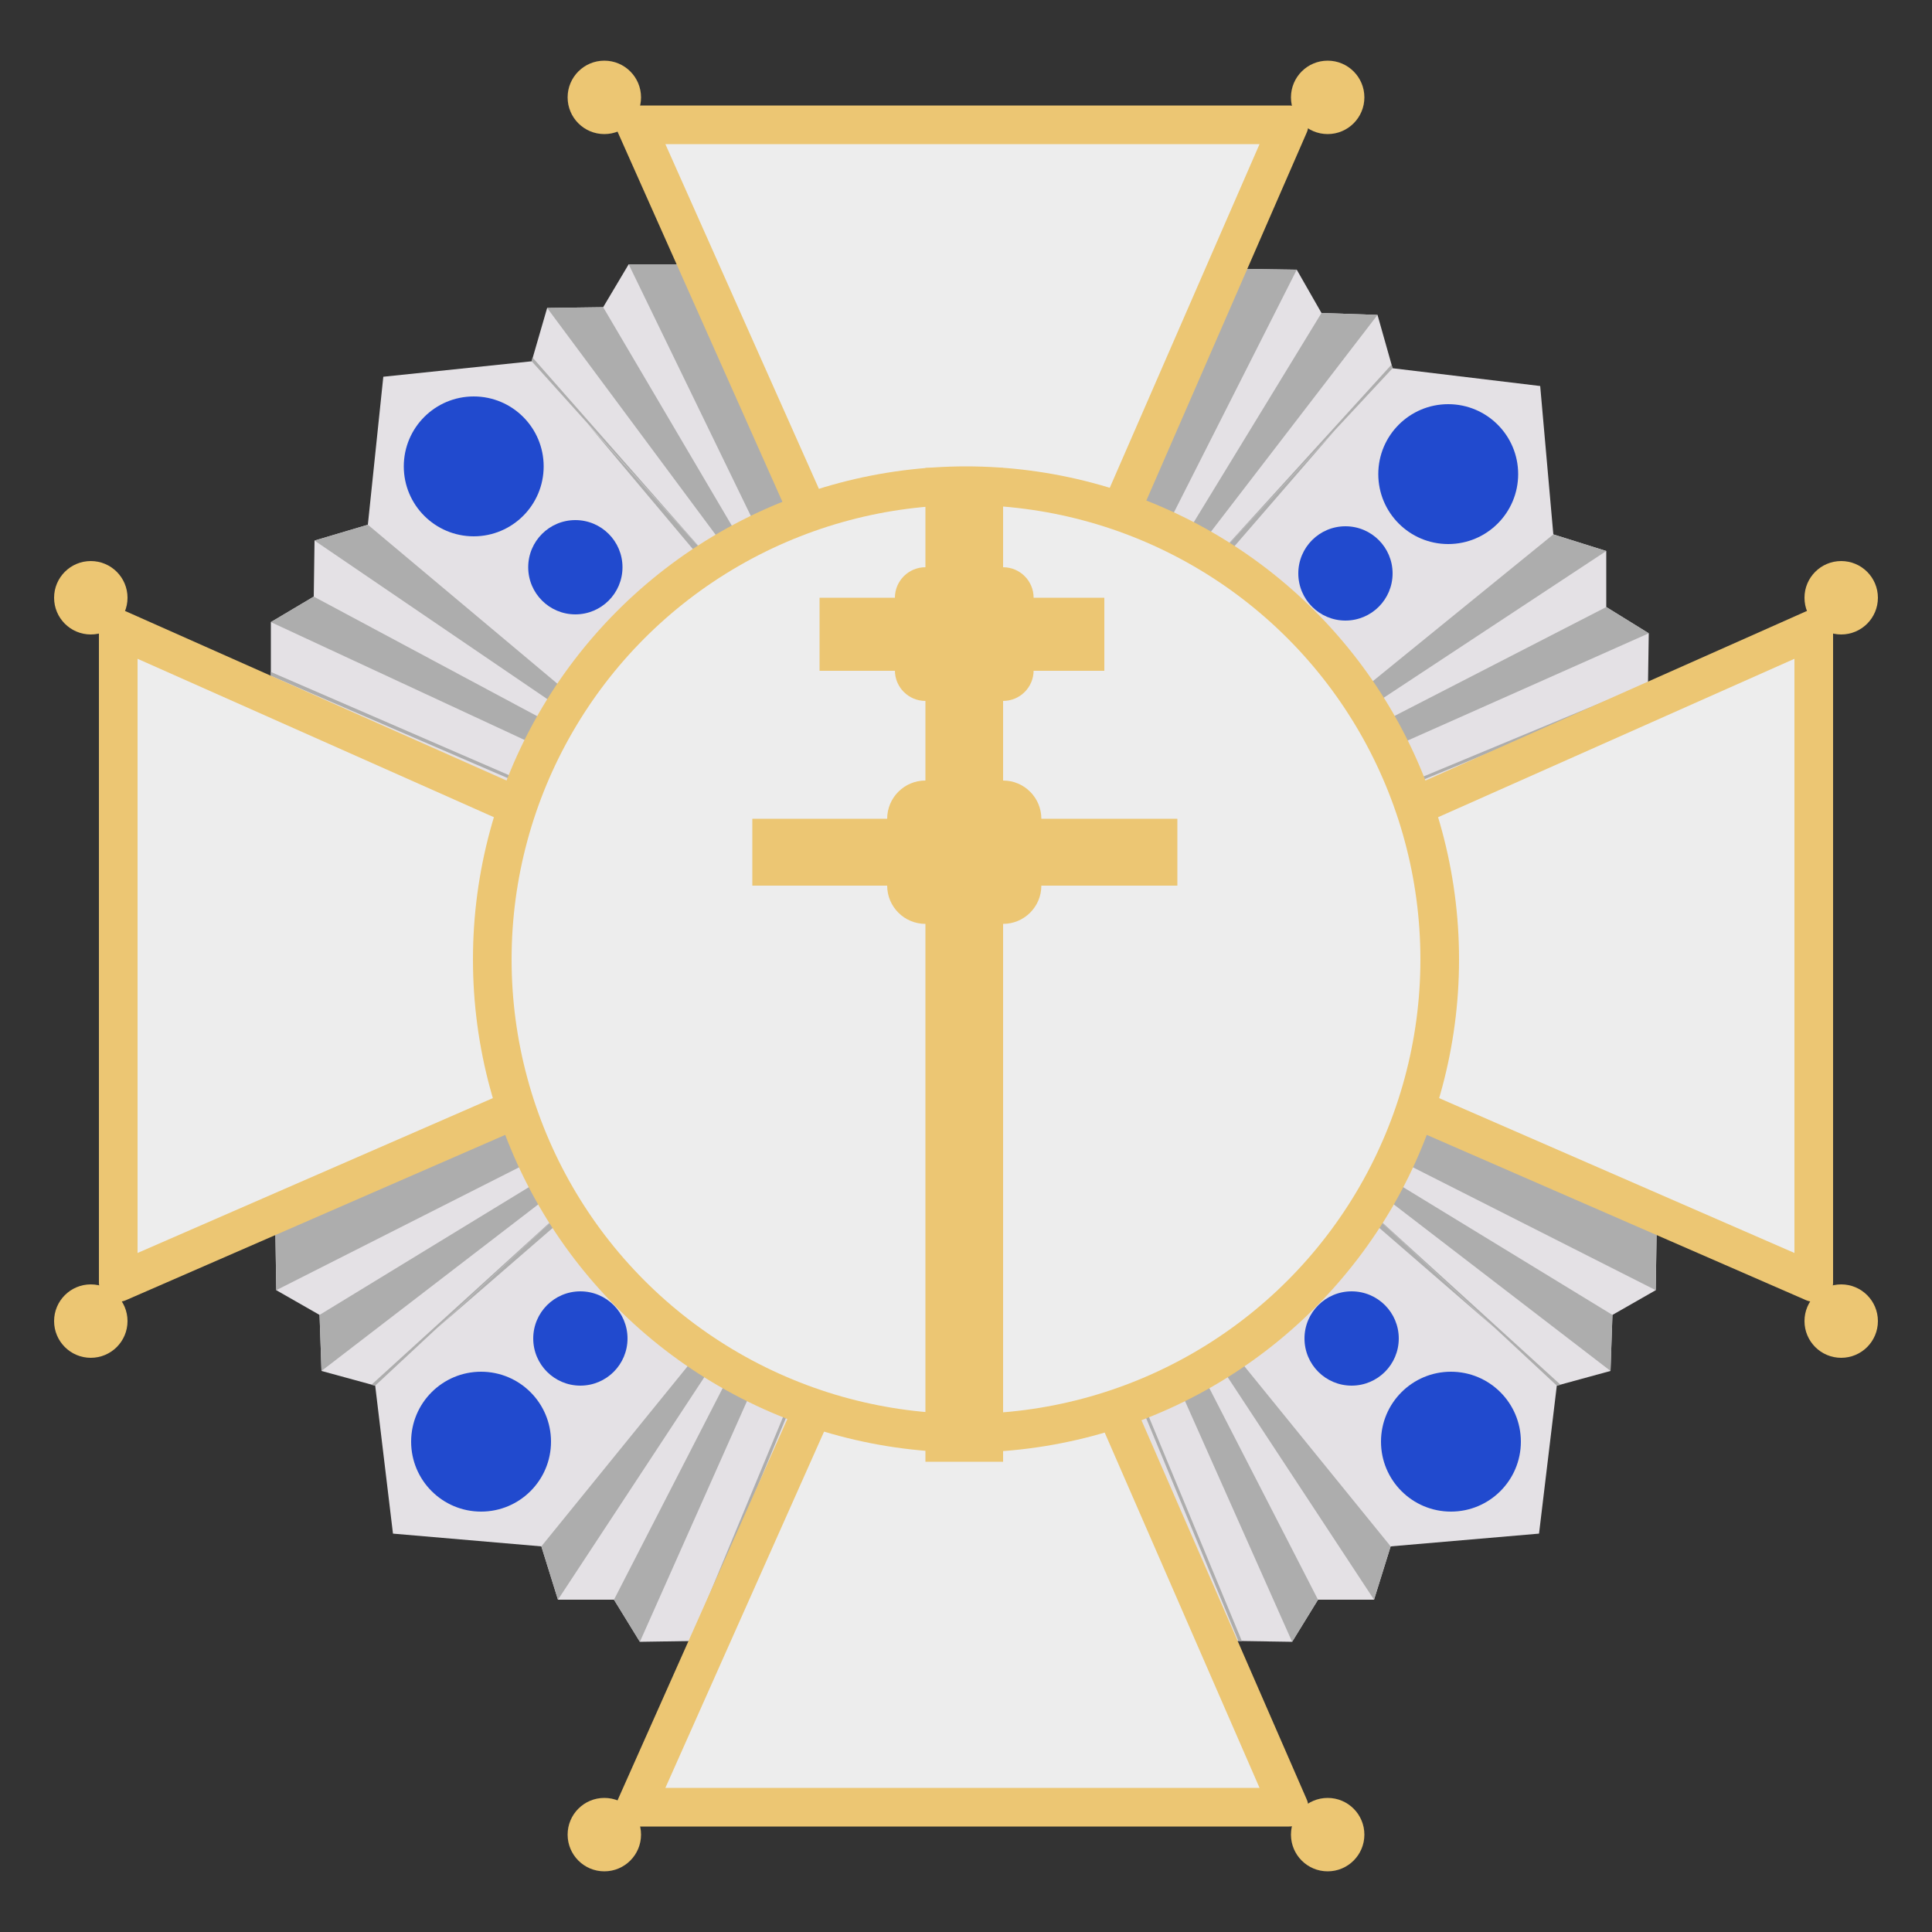 <?xml version="1.0" encoding="utf-8"?>
<!-- Generator: Adobe Illustrator 24.1.1, SVG Export Plug-In . SVG Version: 6.00 Build 0)  -->
<svg version="1.1"
	 id="svg2" inkscape:version="0.48.4 r9939" sodipodi:docname="Orden-Sv._Kirilla-Turovskogo.jpg" xmlns:cc="http://creativecommons.org/ns#" xmlns:dc="http://purl.org/dc/elements/1.1/" xmlns:inkscape="http://www.inkscape.org/namespaces/inkscape" xmlns:rdf="http://www.w3.org/1999/02/22-rdf-syntax-ns#" xmlns:sodipodi="http://sodipodi.sourceforge.net/DTD/sodipodi-0.dtd" xmlns:svg="http://www.w3.org/2000/svg"
	 xmlns="http://www.w3.org/2000/svg" xmlns:xlink="http://www.w3.org/1999/xlink" x="0px" y="0px" viewBox="0 0 500 500"
	 style="enable-background:new 0 0 500 500;" xml:space="preserve">
<rect x="0" y="0" width="500" height="500" fill="#333333" stroke="none"/>
<style type="text/css">
	.st0{fill:#E4E1E5;}
	.st1{fill:#214ACE;}
	.st2{fill:#ADADAD;}
	.st3{fill:#EDEDED;stroke:#ECC673;stroke-width:10;stroke-linejoin:round;}
	.st4{fill:#ECC673;}
</style>
<g>
	<polygon class="st0" points="182.1,68.4 162.7,68.4 156.1,79.5 141.6,79.7 137.6,93.5 99.2,97.5 95.2,135.8 81.4,139.9 81.2,154.4 
		70.1,161 70.1,180.4 145.1,213.7 176,174.2 215.5,143.3 	"/>
	<circle class="st1" cx="122.6" cy="120.7" r="18.1"/>
	<circle class="st1" cx="148.9" cy="146.8" r="12.2"/>
	<polygon class="st2" points="70.1,161 81.2,154.4 247.7,243.5 	"/>
	<polygon class="st2" points="81.4,139.9 180.8,207.6 95.2,135.8 	"/>
	<polygon class="st2" points="141.6,79.7 212.1,174.6 156.1,79.5 	"/>
	<polyline class="st2" points="162.7,68.4 247.7,243.5 182.1,68.4 	"/>
	<polygon class="st2" points="152,109.6 185.6,146.8 188.3,152.8 	"/>
	<polyline class="st2" points="137.8,92.5 137.6,93.5 185.6,146.8 	"/>
	<polyline class="st2" points="143.7,205.8 142.8,206.3 70.1,174.9 70.1,173.9 	"/>
</g>
<g>
	<polygon class="st0" points="316.2,69.5 335.6,69.8 342,81 356.5,81.5 360.4,95.3 398.6,99.9 402,138.3 415.7,142.6 415.7,157.1 
		426.7,163.9 426.4,183.3 350.9,215.4 320.6,175.4 281.7,143.9 	"/>
	<circle class="st1" cx="374.8" cy="122.7" r="18.1"/>
	<circle class="st1" cx="348.2" cy="148.4" r="12.2"/>
	<polygon class="st2" points="426.7,163.9 415.7,157.1 247.7,243.5 	"/>
	<polygon class="st2" points="415.7,142.6 315.3,208.8 402,138.3 	"/>
	<polygon class="st2" points="356.5,81.5 284.5,175.2 342,81 	"/>
	<polyline class="st2" points="335.6,69.8 247.7,243.5 316.2,69.5 	"/>
	<polygon class="st2" points="345.6,111.2 311.5,147.8 308.7,153.8 	"/>
	<polyline class="st2" points="360.1,94.4 360.4,95.3 311.5,147.8 	"/>
	<polyline class="st2" points="352.4,207.6 353.3,208 426.5,177.8 426.5,176.8 	"/>
</g>
<g>
	<polygon class="st0" points="71.2,314.5 71.5,333.9 82.7,340.3 83.2,354.8 97.1,358.6 101.7,396.9 140.1,400.2 144.4,414 
		158.9,414 165.6,424.9 185,424.6 217.1,349.1 177.1,318.9 145.6,279.9 	"/>
	<circle class="st1" cx="124.5" cy="373.1" r="18.1"/>
	<circle class="st1" cx="150.2" cy="346.4" r="12.2"/>
	<polygon class="st2" points="165.6,424.9 158.9,414 245.2,246 	"/>
	<polygon class="st2" points="144.4,414 210.5,313.5 140.1,400.2 	"/>
	<polygon class="st2" points="83.2,354.8 176.9,282.8 82.7,340.3 	"/>
	<polyline class="st2" points="71.5,333.9 245.2,246 71.2,314.5 	"/>
	<polygon class="st2" points="112.9,343.9 149.6,309.7 155.6,306.9 	"/>
	<polyline class="st2" points="96.1,358.4 97.1,358.6 149.6,309.7 	"/>
	<polyline class="st2" points="209.3,350.7 209.8,351.5 179.5,424.7 178.6,424.7 	"/>
</g>
<g>
	<polygon class="st0" points="428.8,314.5 428.5,333.9 417.3,340.3 416.8,354.8 402.9,358.6 398.3,396.9 359.9,400.2 355.6,414 
		341.1,414 334.4,424.9 315,424.6 282.9,349.1 322.9,318.9 354.4,279.9 	"/>
	<circle class="st1" cx="375.5" cy="373.1" r="18.1"/>
	<circle class="st1" cx="349.8" cy="346.4" r="12.2"/>
	<polygon class="st2" points="334.4,424.9 341.1,414 254.8,246 	"/>
	<polygon class="st2" points="355.6,414 289.5,313.5 359.9,400.2 	"/>
	<polygon class="st2" points="416.8,354.8 323.1,282.8 417.3,340.3 	"/>
	<polyline class="st2" points="428.5,333.9 254.8,246 428.8,314.5 	"/>
	<polygon class="st2" points="387.1,343.9 350.4,309.7 344.4,306.9 	"/>
	<polyline class="st2" points="403.9,358.4 402.9,358.6 350.4,309.7 	"/>
	<polyline class="st2" points="290.7,350.7 290.2,351.5 320.5,424.7 321.4,424.7 	"/>
</g>
<g>
	<polygon class="st3" points="215.5,146.8 164.5,32.3 333.6,32.3 283.7,146.8 	"/>
	<circle class="st4" cx="156.4" cy="25.2" r="9.5"/>
	<circle class="st4" cx="343.6" cy="25.2" r="9.5"/>
</g>
<g>
	<polygon class="st3" points="145.1,213.7 30.6,162.8 30.6,331.9 145.1,282 	"/>
	<circle class="st4" cx="23.5" cy="154.7" r="9.5"/>
	<circle class="st4" cx="23.5" cy="341.9" r="9.5"/>
</g>
<g>
	<polygon class="st3" points="354.9,213.7 469.4,162.8 469.4,331.9 354.9,282 	"/>
	<circle class="st4" cx="476.5" cy="154.7" r="9.5"/>
	<circle class="st4" cx="476.5" cy="341.9" r="9.5"/>
</g>
<g>
	<polygon class="st3" points="215.5,353.2 164.5,467.7 333.6,467.7 283.7,353.2 	"/>
	<circle class="st4" cx="156.4" cy="474.8" r="9.5"/>
	<circle class="st4" cx="343.6" cy="474.8" r="9.5"/>
</g>
<circle class="st3" cx="250" cy="248.3" r="122.6"/>
<g>
	<rect x="239.5" y="121.1" class="st4" width="20.1" height="257.2"/>
	<rect x="194.7" y="211.9" class="st4" width="110" height="17.3"/>
	<rect x="212.1" y="154.7" class="st4" width="73.7" height="18.9"/>
	<circle class="st4" cx="239.5" cy="211.9" r="9.9"/>
	<circle class="st4" cx="259.6" cy="211.9" r="9.9"/>
	<circle class="st4" cx="259.6" cy="229.2" r="9.9"/>
	<circle class="st4" cx="239.5" cy="229.2" r="9.9"/>
	<circle class="st4" cx="239.5" cy="154.7" r="7.9"/>
	<circle class="st4" cx="259.6" cy="154.7" r="7.9"/>
	<circle class="st4" cx="259.6" cy="173.5" r="7.9"/>
	<circle class="st4" cx="239.5" cy="173.5" r="7.9"/>
</g>
</svg>
